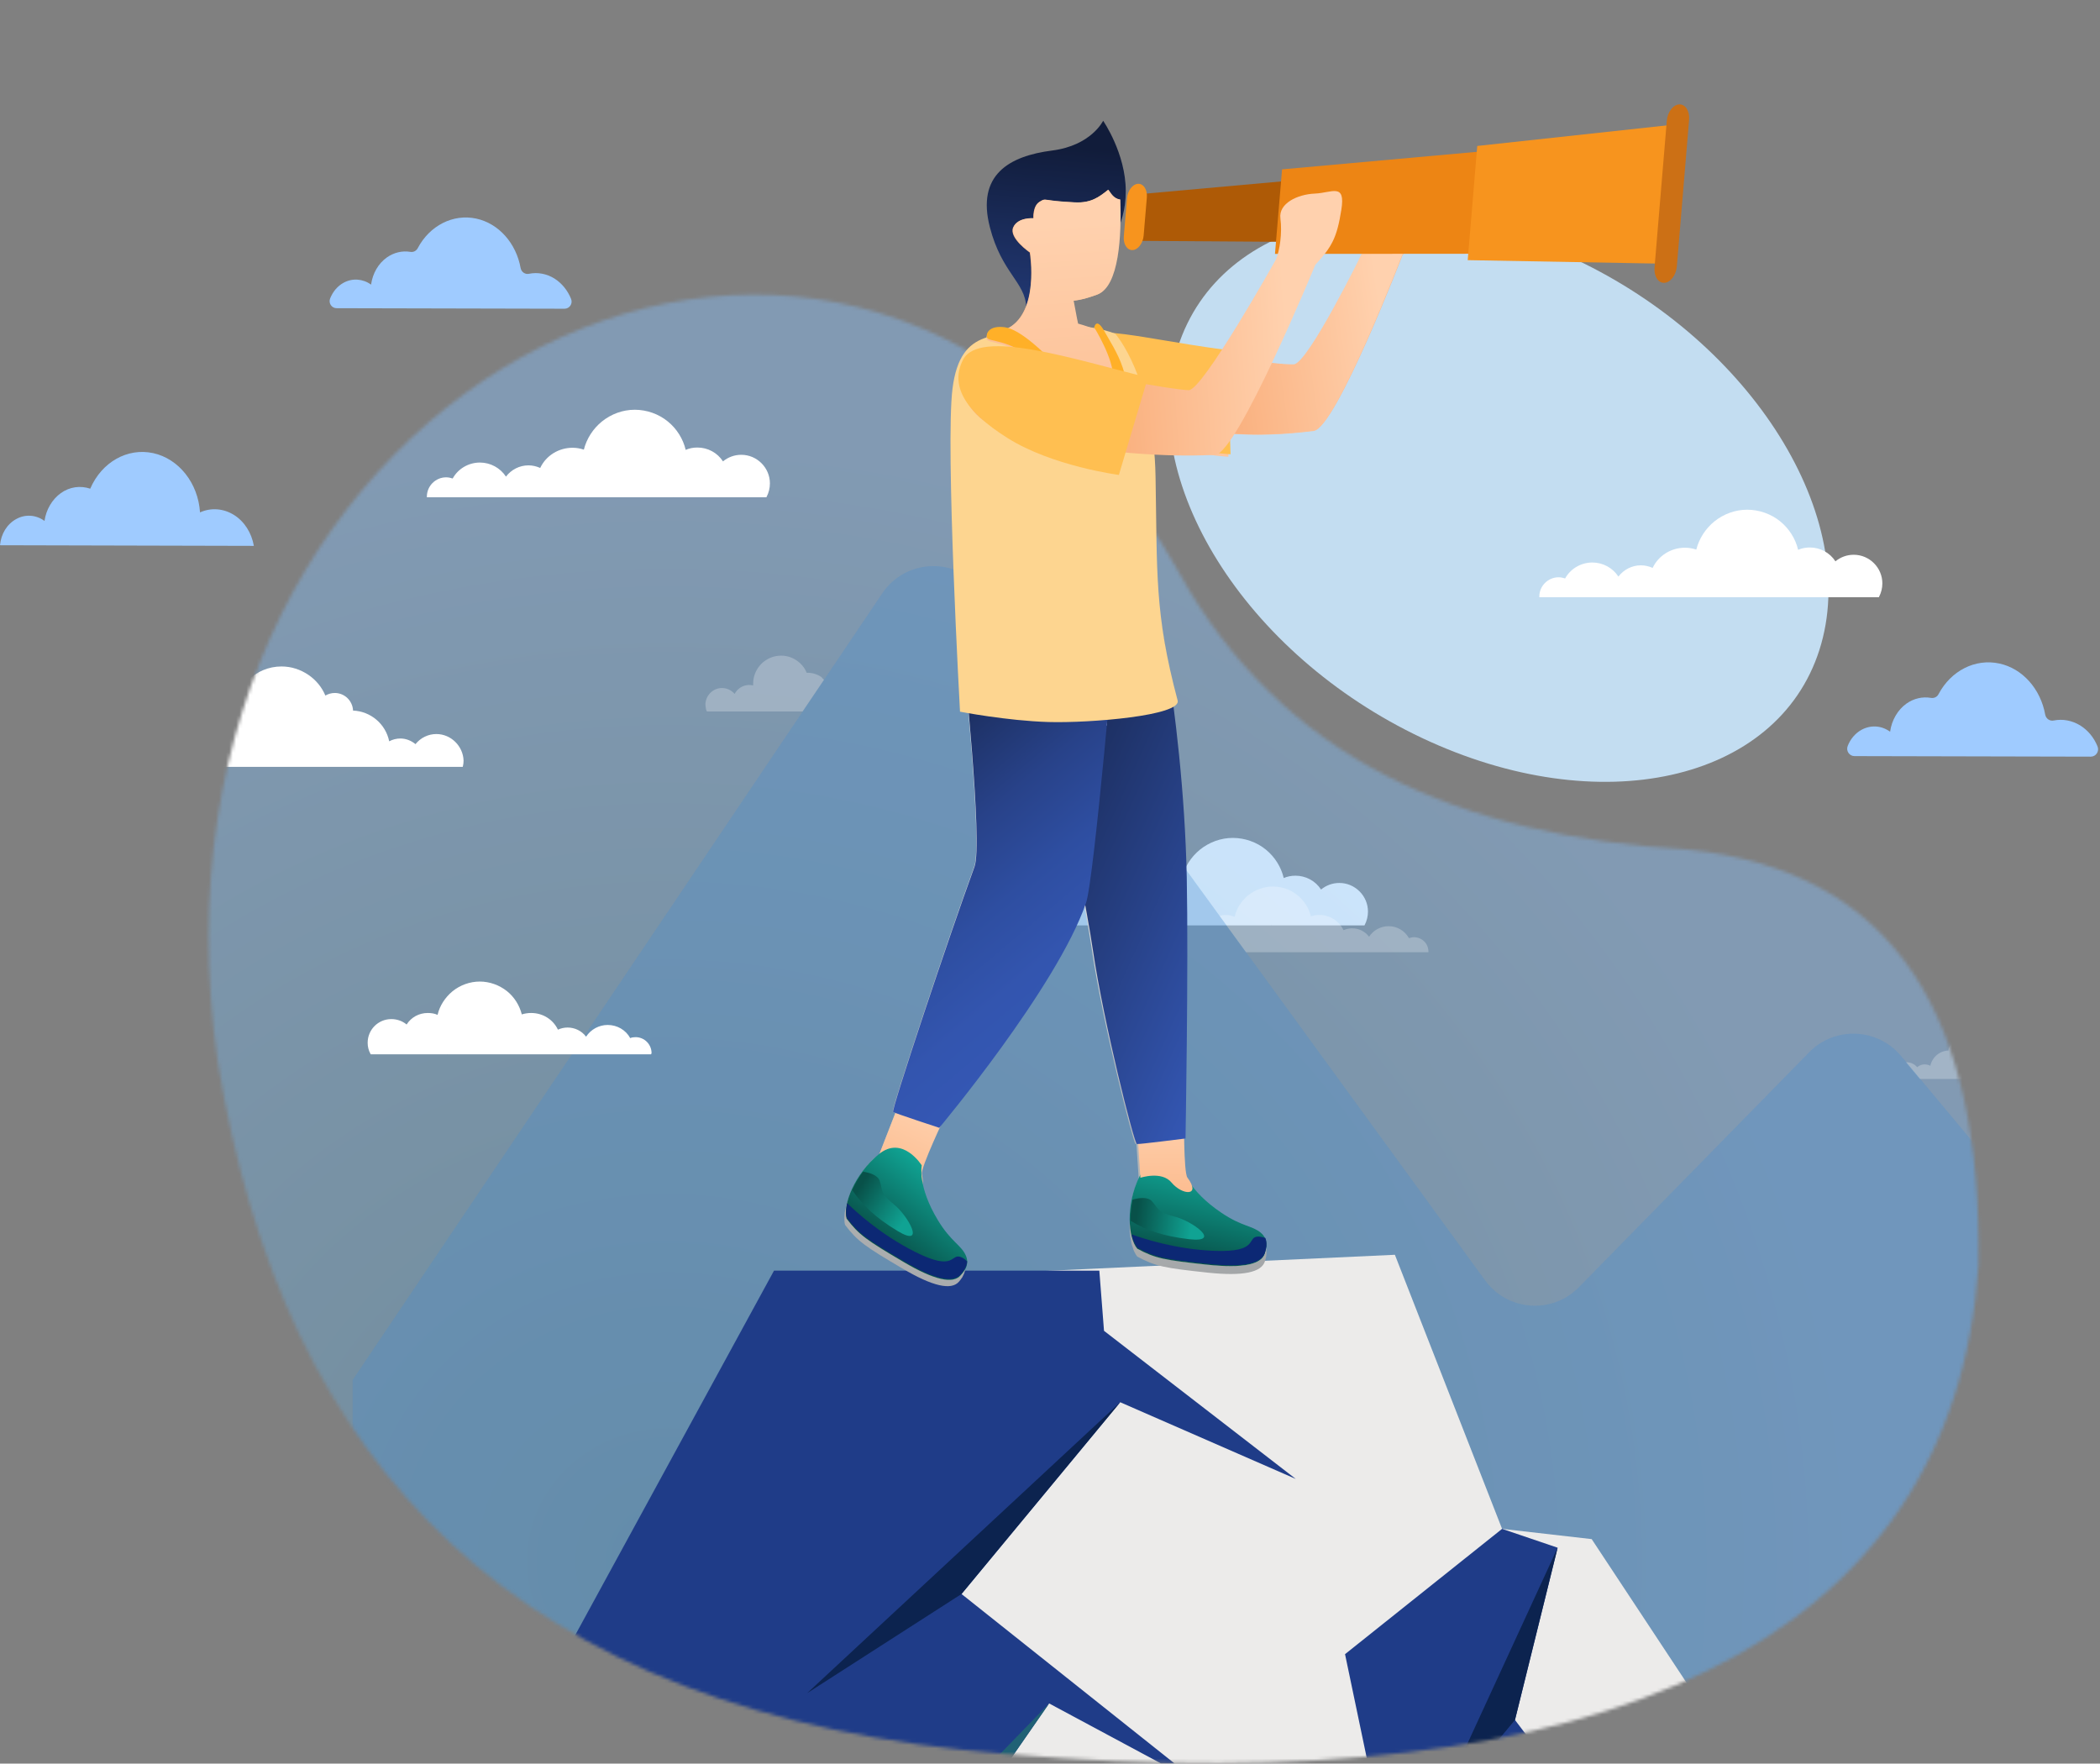 <svg width="618" height="519" viewBox="0 0 618 519" fill="none" xmlns="http://www.w3.org/2000/svg">
<rect x="0" y="0" width="618" height="519" fill="#808080" stroke="none"/>
<path fill-rule="evenodd" clip-rule="evenodd" d="M463.54 76.277C411.409 51.68 359.034 63.305 346.613 102.219C334.192 141.134 366.376 192.591 418.507 217.188C470.637 241.785 523.013 230.16 535.433 191.245C547.854 152.331 515.67 100.812 463.54 76.277Z" fill="#C3DDF1"/>
<path d="M301.624 272.132C301.624 269.025 304.179 266.47 307.286 266.47C307.976 266.47 308.598 266.608 309.219 266.815C310.807 263.915 313.915 262.12 317.229 262.12C320.336 262.12 323.236 263.708 324.894 266.263C326.482 264.191 328.898 262.948 331.522 262.948C332.696 262.948 333.87 263.225 334.975 263.708C336.701 260.048 340.43 257.77 344.504 257.77C345.678 257.77 346.782 257.977 347.818 258.322C348.647 255.077 350.511 252.177 353.135 250.036C355.897 247.826 359.28 246.583 362.802 246.583C366.323 246.583 369.845 247.826 372.538 250.036C375.162 252.177 377.026 255.146 377.786 258.391C378.891 257.908 380.064 257.701 381.238 257.701C384.276 257.701 387.107 259.22 388.765 261.774C390.284 260.532 392.148 259.841 394.151 259.841C398.777 259.841 402.575 263.639 402.575 268.265C402.575 269.646 402.229 271.027 401.608 272.201L401.539 272.339H374.264L374.195 272.27L374.126 272.339H301.624V272.132Z" fill="white"/>
<path d="M453 175.548C453 172.441 455.555 169.886 458.662 169.886C459.353 169.886 459.974 170.024 460.595 170.232C462.184 167.332 465.291 165.536 468.605 165.536C471.713 165.536 474.613 167.124 476.27 169.679C477.858 167.608 480.275 166.365 482.899 166.365C484.072 166.365 485.246 166.641 486.351 167.124C488.077 163.465 491.806 161.186 495.88 161.186C497.054 161.186 498.159 161.393 499.194 161.738C500.023 158.493 501.887 155.593 504.511 153.452C507.273 151.243 510.657 150 514.178 150C517.7 150 521.221 151.243 523.914 153.452C526.538 155.593 528.402 158.562 529.162 161.808C530.267 161.324 531.441 161.117 532.614 161.117C535.653 161.117 538.484 162.636 540.141 165.191C541.66 163.948 543.524 163.258 545.527 163.258C550.153 163.258 553.951 167.055 553.951 171.682C553.951 173.063 553.606 174.444 552.984 175.617L552.915 175.756H525.64L525.571 175.687L525.502 175.756H453V175.548Z" fill="white"/>
<path fill-rule="evenodd" clip-rule="evenodd" d="M13.094 153.298C10.585 151.463 7.404 151.279 4.773 152.748C2.08 154.216 0.306 157.092 1.52588e-05 160.457C1.52588e-05 160.457 24.903 160.518 74.708 160.641C74.035 156.786 71.894 153.421 68.834 151.524C65.775 149.627 62.104 149.321 58.861 150.79C58.31 142.162 52.62 135.004 45.094 133.352C37.507 131.7 29.92 135.983 26.555 143.814C23.618 142.835 20.497 143.264 17.928 145.099C15.358 146.935 13.583 149.933 13.094 153.298Z" fill="#9FCBFF"/>
<path fill-rule="evenodd" clip-rule="evenodd" d="M556.229 215.333C553.714 213.499 550.569 213.289 547.844 214.756C546.01 215.752 544.542 217.482 543.756 219.526C543.18 220.941 544.228 222.513 545.748 222.513C553.242 222.513 576.406 222.565 615.292 222.67C616.812 222.67 617.86 221.098 617.284 219.683C616.236 217.062 614.454 214.914 612.2 213.499C609.79 212.031 607.064 211.507 604.392 212.031C603.186 212.293 602.086 211.455 601.876 210.302C600.513 202.755 595.22 196.728 588.355 195.261C581.28 193.741 574.152 197.357 570.484 204.275C570.065 205.114 569.174 205.533 568.23 205.376C565.767 204.956 563.199 205.533 561.051 207.053C558.483 208.887 556.701 211.926 556.229 215.333Z" fill="#9FCBFF"/>
<path fill-rule="evenodd" clip-rule="evenodd" d="M109.202 83.756C106.762 82.012 103.712 81.798 101.12 83.205C99.32 84.184 97.948 85.836 97.155 87.824C96.606 89.201 97.582 90.7 99.076 90.7C106.304 90.7 128.661 90.761 166.145 90.853C167.609 90.853 168.615 89.354 168.066 87.977C167.06 85.469 165.352 83.358 163.186 81.981C160.868 80.544 158.215 80.054 155.653 80.574C154.524 80.819 153.426 80.023 153.213 78.892C151.901 71.581 146.777 65.768 140.159 64.33C133.327 62.862 126.434 66.38 122.927 73.049C122.5 73.844 121.646 74.272 120.761 74.12C118.382 73.722 115.912 74.303 113.838 75.771C111.337 77.546 109.659 80.452 109.202 83.756Z" fill="#9FCBFF"/>
<mask id="mask0" mask-type="alpha" maskUnits="userSpaceOnUse" x="61" y="86" width="522" height="433">
<path fill-rule="evenodd" clip-rule="evenodd" d="M346.892 168.376C377.301 223.383 429.738 246.083 496.553 249.999C558.535 256.362 583.315 300.049 582.214 372.371C574.749 483.913 472.079 531.149 296.168 516.159C150.913 504.717 83.363 430.681 64.089 312.47C34.781 109.148 253.644 2.378 346.892 168.376Z" fill="url(#paint0_linear)"/>
</mask>
<g mask="url(#mask0)">
<path d="M711.046 30.685H20.548V514.034H711.046V30.685Z" fill="url(#paint1_radial)" fill-opacity="0.4"/>
<g opacity="0.5">
<path opacity="0.5" d="M601.21 316.131C601.21 316.545 601.141 317.028 601.003 317.443V317.512H564.959L560.885 312.609C560.954 312.609 561.023 312.609 561.092 312.609C562.335 312.609 563.44 313.162 564.199 314.059C564.821 313.507 565.58 313.231 566.409 313.231C566.961 313.231 567.583 313.369 568.066 313.645C568.618 311.09 570.828 309.226 573.383 309.157C573.452 307.707 574.626 306.533 576.076 306.533C576.559 306.533 577.042 306.671 577.457 306.947C578.009 305.704 578.838 304.668 579.942 303.909C581.116 303.08 582.497 302.666 583.878 302.666C587.745 302.666 590.852 305.773 590.852 309.64C591.888 309.64 592.855 309.916 593.683 310.469C594.512 310.952 595.202 311.712 595.686 312.609C596.169 312.402 596.722 312.264 597.274 312.264C599.484 312.264 601.21 313.99 601.21 316.131Z" fill="white"/>
<path opacity="0.5" d="M242.496 200.057L236.212 209.379H208.04C207.764 209.034 207.695 208.274 207.626 207.791C207.626 207.446 207.557 207.17 207.626 206.824C207.902 204.408 209.974 202.474 212.459 202.474C213.909 202.474 215.221 203.096 216.188 204.2C217.017 202.612 218.674 201.577 220.469 201.577C220.883 201.577 221.298 201.646 221.643 201.715C221.643 201.507 221.643 201.369 221.643 201.162C221.643 196.674 225.303 192.945 229.86 192.945C231.517 192.945 233.105 193.429 234.486 194.395C235.798 195.293 236.834 196.536 237.386 197.986C237.524 197.986 237.593 197.986 237.732 197.986C239.182 197.986 240.632 198.469 241.806 199.298C241.944 199.574 242.22 199.781 242.496 200.057Z" fill="white"/>
<path opacity="0.5" d="M420.368 280.017V280.225H366.648L358.845 269.522C359.466 269.384 360.019 269.246 360.709 269.246C361.607 269.246 362.505 269.453 363.333 269.798C363.886 267.312 365.336 265.103 367.269 263.515C369.34 261.857 371.895 260.891 374.588 260.891C377.212 260.891 379.836 261.788 381.839 263.445C383.772 265.034 385.222 267.243 385.774 269.66C386.603 269.384 387.432 269.246 388.26 269.246C391.298 269.246 394.06 270.972 395.372 273.734C396.201 273.389 397.029 273.181 397.927 273.181C399.861 273.181 401.725 274.079 402.899 275.667C404.142 273.734 406.351 272.56 408.63 272.56C411.116 272.56 413.394 273.872 414.637 276.082C415.121 275.943 415.604 275.805 416.087 275.805C418.435 275.805 420.368 277.67 420.368 280.017Z" fill="white"/>
</g>
<path opacity="0.3" d="M794.273 419.982V515.202H103.775V406.103L236.212 209.38L242.496 200.058L259.62 174.648C266.663 164.152 281.992 163.876 289.45 174.096L358.914 269.522L366.717 280.225L437.009 376.757C443.638 385.871 456.827 386.838 464.698 378.759L532.436 309.64C539.963 301.976 552.53 302.459 559.435 310.745L561.023 312.61L565.097 317.512L658.245 429.166C665.495 437.866 678.96 437.866 686.21 429.166L728.054 378.897C735.097 370.473 747.872 370.128 755.329 378.138L794.273 419.982Z" fill="#478DCE"/>
<path d="M128.413 216.017C125.996 216.017 123.786 217.122 122.267 218.986C121.024 217.95 119.436 217.329 117.848 217.329C116.674 217.329 115.569 217.605 114.534 218.157C113.498 213.048 109.079 209.319 103.9 209.112C103.762 206.212 101.414 203.933 98.514 203.933C97.547 203.933 96.581 204.209 95.752 204.693C94.716 202.207 92.99 200.135 90.781 198.616C88.433 197.028 85.74 196.13 82.84 196.13C75.106 196.13 68.892 202.414 68.892 210.079C64.818 210.148 61.158 212.357 59.156 215.948C58.12 215.464 57.084 215.257 55.91 215.257C51.629 215.257 48.177 218.71 48.177 222.991C48.177 223.889 48.315 224.717 48.591 225.546L48.66 225.684H136.146L136.215 225.546C136.353 224.993 136.423 224.372 136.423 223.819C136.284 219.607 132.763 216.017 128.413 216.017Z" fill="white"/>
<path d="M191.744 309.917C191.744 307.362 189.673 305.221 187.049 305.221C186.497 305.221 185.944 305.29 185.461 305.497C184.149 303.081 181.594 301.631 178.832 301.631C176.277 301.631 173.86 302.943 172.479 305.083C171.168 303.357 169.165 302.39 167.025 302.39C166.058 302.39 165.091 302.597 164.193 303.012C162.743 299.973 159.705 298.109 156.322 298.109C155.355 298.109 154.457 298.247 153.56 298.523C152.869 295.83 151.35 293.414 149.21 291.687C146.931 289.892 144.1 288.856 141.2 288.856C138.3 288.856 135.4 289.892 133.121 291.757C130.981 293.552 129.392 295.969 128.771 298.662C127.873 298.247 126.907 298.109 125.871 298.109C123.316 298.109 121.037 299.352 119.656 301.493C118.413 300.457 116.825 299.904 115.168 299.904C111.301 299.904 108.194 303.012 108.194 306.878C108.194 307.983 108.47 309.157 109.023 310.124L109.092 310.262H131.602V310.193L131.671 310.262H191.606L191.744 309.917Z" fill="white"/>
<path d="M125.624 146.132C125.624 143.025 128.179 140.47 131.286 140.47C131.976 140.47 132.598 140.608 133.219 140.815C134.807 137.915 137.915 136.12 141.229 136.12C144.336 136.12 147.236 137.708 148.894 140.263C150.482 138.191 152.898 136.948 155.522 136.948C156.696 136.948 157.87 137.225 158.975 137.708C160.701 134.048 164.43 131.77 168.504 131.77C169.678 131.77 170.782 131.977 171.818 132.322C172.647 129.077 174.511 126.177 177.135 124.036C179.897 121.826 183.28 120.583 186.802 120.583C190.323 120.583 193.845 121.826 196.538 124.036C199.162 126.177 201.026 129.146 201.786 132.391C202.891 131.908 204.064 131.701 205.238 131.701C208.276 131.701 211.107 133.22 212.765 135.774C214.284 134.532 216.148 133.841 218.151 133.841C222.777 133.841 226.575 137.639 226.575 142.265C226.575 143.646 226.229 145.027 225.608 146.201L225.539 146.339H198.264L198.195 146.27L198.126 146.339H125.624V146.132Z" fill="white"/>
<path d="M560.84 592.852L468.408 452.938L442.04 449.922L410.496 369.263L258.72 376.268H228.365L258.72 474.339L218.441 513.45L560.84 592.852Z" fill="#ECEBEA"/>
<path d="M236.159 592.851H293.564L308.743 573.878L381.327 591.684L282.959 538.462L308.743 501.295L353.889 525.522L282.959 469.089L329.662 412.657L381.327 435.23L324.894 391.641L323.517 373.933H227.781L158.314 501.295L236.159 590.03V592.851Z" fill="#1F3C88"/>
<path d="M452.256 592.851L445.835 570.668L481.348 552.96L445.835 506.16L458.386 455.468L442.04 449.922L395.824 486.798L418.008 592.851H452.256Z" fill="#1F3C88"/>
<path d="M161.824 592.852L136.138 527.176L162.7 480.668L149.078 472.301L7.705 592.852H161.824Z" fill="#195866"/>
<path d="M162.7 480.667L51.003 573.878L136.138 527.175L162.7 480.667Z" fill="#206175"/>
<path d="M329.662 412.657L237.521 498.279L282.959 469.09L329.662 412.657Z" fill="#0C234F"/>
<path d="M308.743 501.294L242.581 569.402L282.959 538.462L308.743 501.294Z" fill="#206175"/>
<path d="M458.386 455.468L421.608 535.349L445.835 506.16L458.386 455.468Z" fill="#0C234F"/>
</g>
<path d="M331.004 99.044C332.576 101.141 334.62 103.866 336.349 106.224C339.598 110.574 348.927 111.989 349.399 110.836C349.713 110.102 351.39 105.91 353.277 102.608C355.583 102.975 357.941 103.29 360.509 103.656L360.561 105.176C367.636 106.224 373.768 106.906 377.489 107.168C375.812 111.308 373.034 115.762 373.087 116.287C373.139 117.02 382.572 117.702 384.092 115.343C385.612 112.985 405.579 76.3 405.579 76.3C405.579 76.3 402.802 76.142 400.181 75.985C400.705 74.99 401.02 74.361 401.02 74.361C401.963 71.635 402.33 66.552 401.439 62.202C400.548 57.852 405.894 54.813 410.977 54.236C416.061 53.66 419.834 50.253 419.153 58.481C418.472 66.709 417.266 69.434 412.707 75.147C412.707 75.147 393.159 125.982 386.608 126.82C377.122 128.026 369.418 128.183 361.295 127.607L361.505 134.419C361.505 134.419 341.747 133.267 328.069 125.982C314.39 118.697 310.093 111.413 313.29 103.918C315.596 98.206 321.099 97.734 331.004 99.044Z" fill="url(#paint2_linear)"/>
<path d="M329.902 99.045C348.716 104.233 376.597 107.43 380.737 107.22C384.877 107.063 400.966 74.256 400.966 74.256C401.91 71.531 402.277 66.447 401.386 62.098C400.495 57.748 405.84 54.708 410.924 54.132C416.007 53.555 419.781 50.149 419.099 58.377C418.418 66.605 417.213 69.33 412.653 75.042C412.653 75.042 393.105 125.877 386.554 126.716C368.893 128.969 357.626 127.764 337.868 124.148C318.006 120.479 307.629 95.691 329.902 99.045Z" fill="url(#paint3_linear)"/>
<path d="M361.191 103.027L362.134 133.686C362.134 133.686 342.376 132.533 328.698 125.248C315.02 117.963 310.722 110.679 313.919 103.185C318.059 93.542 331.685 99.149 361.191 103.027Z" fill="#FFBF51"/>
<path d="M321.33 279.555C317.923 256.653 302.568 184.54 302.568 184.54L332.65 165.517C334.484 165.517 336.213 165.517 337.995 165.569C339.358 172.068 342.712 188.838 345.385 210.535C343.341 211.268 340.825 212.107 338.205 212.578C332.545 213.627 332.702 223.846 330.501 236.109C328.3 248.373 336.947 249.159 339.043 276.096C341.14 303.034 343.603 358.114 347.324 362.621C350.416 366.394 367.763 370.167 372.479 367.128C372.689 367.757 372.741 368.386 372.689 368.962C372.689 369.119 372.689 369.277 372.637 369.434V369.486V369.539C372.637 369.748 372.584 369.905 372.532 370.115C372.479 370.482 372.375 370.796 372.27 371.111C371.326 374.465 365.771 375.618 355.395 374.517C342.712 373.155 340.039 372.683 334.694 369.801C334.327 369.381 334.065 368.91 333.803 368.333C333.75 368.281 333.75 368.176 333.698 368.124C333.698 368.071 333.646 368.019 333.646 367.966C333.541 367.809 333.488 367.547 333.436 367.337C333.331 367.075 333.226 366.761 333.121 366.447C333.069 366.237 333.017 366.027 332.964 365.818C332.912 365.451 332.807 365.084 332.755 364.665C332.755 364.507 332.702 364.35 332.65 364.193C332.021 359.791 332.65 353.921 335.218 348.628L334.432 336.627C334.379 336.627 334.222 336.627 334.17 336.627C333.541 336.522 324.474 300.937 321.33 279.555Z" fill="url(#paint4_linear)"/>
<path d="M334.695 347.755C331.393 355.669 332.127 364.369 334.747 367.408C340.093 370.291 342.765 370.762 355.448 372.125C365.825 373.278 371.38 372.125 372.323 368.718C372.48 368.299 372.585 367.723 372.638 367.146C371.747 367.094 370.751 367.041 369.65 366.832C359.693 365.312 356.548 357.294 352.618 355.25C348.687 353.258 344.285 355.512 341.612 350.481C339.831 347.074 336.634 347.284 334.695 347.755Z" fill="url(#paint5_linear)"/>
<path d="M348.215 344.156C348.215 344.156 349.578 350.235 359.43 356.891C365.457 360.979 368.549 360.664 371.012 362.761C373.371 364.752 372.689 367.268 372.27 368.788C371.327 372.142 365.771 373.295 355.395 372.194C342.712 370.831 340.039 370.36 334.694 367.477C331.969 364.28 331.235 354.585 335.27 346.357C339.253 338.286 348.215 344.156 348.215 344.156Z" fill="url(#paint6_linear)"/>
<path d="M333.017 363.275C333.383 364.952 334.012 366.315 334.746 367.205C340.092 370.088 342.764 370.559 355.447 371.922C365.824 373.075 371.379 371.922 372.322 368.516C372.637 367.467 373.003 365.843 372.374 364.323C371.85 364.166 371.222 363.956 370.435 363.904C366.557 363.851 371.012 368.673 357.124 368.096C345.699 367.625 336.109 364.375 333.017 363.275Z" fill="#0C2874"/>
<path d="M348.443 328.101C348.443 328.101 348.285 345.028 349.438 346.548C353.631 352.156 347.918 351.789 344.774 348.016C341.892 344.504 335.603 346.601 335.603 346.601L334.188 324.904C334.188 324.904 346.451 319.453 348.443 328.101Z" fill="url(#paint7_linear)"/>
<path d="M345.621 358.015C340.432 356.704 340.852 355.499 338.965 353.455C337.655 352.093 334.93 352.564 333.305 353.036C332.886 355.185 332.676 357.281 332.728 359.272C337.235 361.998 342.214 363.779 349.866 364.67C359.875 365.823 350.809 359.272 345.621 358.015Z" fill="url(#paint8_linear)"/>
<path d="M337.614 162.62C337.614 162.62 348.2 208.214 349.248 258.211C349.772 284.519 348.881 335.04 348.881 335.04C348.881 335.04 335.36 336.769 334.574 336.665C333.788 336.56 324.774 300.975 321.629 279.593C318.223 256.691 302.868 184.578 302.868 184.578L337.614 162.62Z" fill="url(#paint9_linear)"/>
<path d="M306.347 256.345C301.63 276.731 282.606 293.921 273.802 318.081C264.997 342.241 250.48 351.307 261.905 361.055C270.448 368.339 280.72 374.786 284.021 372.794C284.126 373.842 283.812 374.733 283.392 375.467C283.34 375.572 283.34 375.624 283.287 375.677C283.235 375.729 283.235 375.781 283.235 375.834C283.235 375.834 283.235 375.886 283.183 375.886C282.868 376.358 282.501 376.83 282.239 377.144C279.986 379.817 274.431 378.559 265.521 373.266C254.568 366.82 252.315 365.247 248.699 360.478C248.541 360.007 248.489 359.43 248.489 358.801C248.489 358.697 248.489 358.644 248.489 358.539C248.489 358.487 248.489 358.435 248.489 358.382C248.489 358.12 248.541 357.806 248.541 357.544C248.541 357.282 248.594 357.072 248.594 356.81C248.646 356.6 248.699 356.391 248.699 356.233C248.803 355.814 248.908 355.395 249.013 354.976C249.013 354.871 249.065 354.766 249.118 354.661C250.376 350.416 253.415 345.333 258.027 341.559L263.477 327.514C263.111 327.357 262.849 327.252 262.744 327.2C262.115 326.78 279.252 275.316 286.694 255.035C289.21 248.222 283.34 192.565 283.34 192.565L315.046 185.542L327.467 193.928C326.995 199.326 326.366 206.139 325.685 213.528C323.17 213.738 319.134 213.947 313.317 213.476C302.94 212.69 311.011 235.906 306.347 256.345Z" fill="url(#paint10_linear)"/>
<path d="M278.206 328.306C278.206 328.306 270.922 343.609 271.288 345.495C272.756 352.308 267.672 349.636 266.415 344.919C265.262 340.517 258.711 339.835 258.711 339.835L266.624 319.554C266.624 319.554 280.041 319.659 278.206 328.306Z" fill="url(#paint11_linear)"/>
<path d="M257.488 340.613C251.199 346.43 248.159 354.658 249.208 358.484C252.824 363.305 255.077 364.825 266.03 371.271C274.94 376.564 280.495 377.874 282.801 375.149C283.115 374.782 283.43 374.363 283.797 373.839C283.01 373.42 282.12 373.001 281.176 372.372C272.739 366.869 273.315 358.274 270.59 354.815C267.917 351.356 262.938 351.566 262.624 345.906C262.362 342.133 259.427 340.98 257.488 340.613Z" fill="url(#paint12_linear)"/>
<path d="M271.26 342.955C271.26 342.955 269.898 349.034 276.082 359.201C279.855 365.385 282.79 366.381 284.153 369.316C285.463 372.093 283.786 374.137 282.738 375.29C280.484 377.963 274.929 376.705 265.967 371.412C255.014 364.966 252.761 363.394 249.145 358.625C247.992 354.589 251.45 345.47 258.578 339.706C265.6 333.888 271.26 342.955 271.26 342.955Z" fill="url(#paint13_linear)"/>
<path d="M249.302 354.065C248.935 355.742 248.883 357.262 249.197 358.363C252.813 363.184 255.067 364.704 266.02 371.15C274.929 376.443 280.484 377.754 282.79 375.028C283.524 374.19 284.52 372.932 284.624 371.203C284.205 370.836 283.786 370.364 283.052 370.05C279.541 368.425 281.585 374.609 269.217 368.373C258.997 363.237 251.66 356.371 249.302 354.065Z" fill="#0C2874"/>
<path d="M263.029 354.394C258.888 351.093 259.779 350.097 258.888 347.529C258.312 345.747 255.639 345.066 253.962 344.804C252.652 346.586 251.604 348.42 250.818 350.254C253.752 354.552 257.526 358.272 264.129 362.255C272.672 367.391 267.169 357.696 263.029 354.394Z" fill="url(#paint14_linear)"/>
<path d="M328.502 182.644C328.502 182.644 322.003 258.897 319.592 265.762C310.945 290.656 276.409 331.9 276.409 331.9C276.409 331.9 263.464 327.655 262.835 327.236C262.206 326.817 279.344 275.353 286.785 255.071C289.301 248.258 283.431 192.601 283.431 192.601L328.502 182.644Z" fill="url(#paint15_linear)"/>
<path d="M325.426 72.96C325.426 72.96 331.296 67.352 331.296 56.242C331.296 45.132 324.64 35.541 324.64 35.541C324.64 35.541 321.129 42.826 309.652 44.293C296.917 45.918 287.326 51.473 291.309 66.881C294.768 80.297 301.686 83.022 302 90.307C302.262 95.39 314.211 71.912 314.211 71.912L325.426 72.96Z" fill="url(#paint16_linear)"/>
<path d="M328.217 98.231C328.217 98.231 339.537 110.913 340.061 140.314C340.585 168.509 339.694 180.353 346.559 206.137C347.765 210.592 320.722 212.845 308.511 212.479C296.3 212.112 282.517 209.439 282.517 209.439C282.517 209.439 278.167 131.038 280.316 114.32C282.674 95.715 293.942 99.331 307.149 96.711C319.202 94.248 328.217 98.231 328.217 98.231Z" fill="#FDD590"/>
<path d="M397.416 71.311L333.752 70.872L334.9 57.18L399.074 51.414L397.416 71.311Z" fill="#AE5A06"/>
<path d="M444.59 74.669L375.208 74.722L377.294 49.84L447.193 43.548L444.59 74.669Z" fill="#ED8514"/>
<path d="M490.304 77.612L431.928 76.558L434.737 42.952L493.733 36.551L490.304 77.612Z" fill="#F7941E"/>
<path d="M489.79 83.231C491.6 83.146 493.246 80.989 493.47 78.42L497.077 35.252C497.289 32.681 495.992 30.656 494.185 30.724C492.375 30.809 490.729 32.967 490.517 35.538L486.909 78.706C486.682 81.291 487.98 83.316 489.79 83.231Z" fill="#CC7015"/>
<path d="M333.297 73.593C331.681 73.665 330.529 71.862 330.718 69.582L331.66 58.376C331.852 56.079 333.317 54.164 334.922 54.09C336.538 54.018 337.69 55.82 337.501 58.1L336.559 69.307C336.367 71.603 334.902 73.518 333.297 73.593Z" fill="#F7941E"/>
<path d="M290.42 99.846C290.001 98.483 291.258 96.23 295.608 96.806C295.765 96.806 295.87 96.911 296.027 96.911C306.09 92.352 303.05 74.323 303.05 74.323C303.05 74.323 296.866 70.078 298.124 66.986C299.382 63.894 304.098 64.261 304.098 64.261C304.098 64.261 303.836 60.593 305.932 59.387C308.029 58.13 306.09 59.125 316.309 59.597C321.026 59.806 323.384 58.025 326.057 55.876C326.686 56.61 327.472 58.496 329.568 58.758C329.621 59.911 329.621 61.117 329.673 62.374C327.157 60.54 325.952 56.872 325.952 56.872C325.952 56.872 326.162 59.492 321.131 61.326C316.1 63.108 311.278 60.488 309.077 60.121C306.928 59.754 305.88 64.314 305.88 64.314C305.88 64.314 306.247 64.942 303.102 65.571C300.01 66.2 300.43 67.982 302.84 70.445C305.251 72.908 306.719 73.066 306.614 79.826C306.561 86.587 314.003 85.905 320.607 85.329C322.965 85.119 324.747 84.386 326.057 83.652C325.166 85.119 324.065 86.272 322.755 86.744C319.873 87.74 318.248 88.211 315.837 88.526V88.578C314.789 88.631 313.689 88.735 312.693 88.84C307.976 89.417 308.972 90.674 308.343 93.19C307.767 95.706 306.037 100.003 311.068 102.466C316.1 104.982 321.602 105.506 322.912 105.506C323.961 105.506 322.126 99.531 321.183 96.597C321.445 96.701 321.655 96.754 321.917 96.859C321.917 96.859 322.493 93.714 324.852 97.959C327.21 102.152 336.486 115.358 326.895 119.551C317.305 123.691 312.483 113.577 304.622 106.868C296.814 100.108 290.839 101.208 290.42 99.846Z" fill="url(#paint17_linear)"/>
<path d="M322.983 97.174C321.148 96.492 319.419 95.811 317.27 95.235C316.903 93.662 316.275 89.994 315.96 88.474C318.371 88.212 319.995 87.74 322.878 86.692C329.429 84.386 330.058 69.083 329.691 58.707C327.594 58.445 326.808 56.558 326.18 55.824C323.507 57.973 321.148 59.755 316.432 59.545C306.212 59.074 308.151 58.13 306.055 59.336C303.959 60.541 304.221 64.209 304.221 64.209C304.221 64.209 299.504 63.843 298.246 66.935C296.989 70.027 303.173 74.272 303.173 74.272C303.173 74.272 306.527 94.291 294.421 97.488C292.429 98.012 298.142 98.379 301.391 100.737C314.231 110.118 313.811 116.46 322.721 117.508C332.311 118.608 330.32 109.385 322.983 97.174Z" fill="url(#paint18_linear)"/>
<path d="M322.021 96.352C322.021 96.352 327.89 105.838 327.523 111.131C327.209 116.424 320.868 118.416 313.898 110.764C306.927 103.113 300.062 96.876 295.66 96.3C291.258 95.723 290.052 97.977 290.471 99.339C290.891 100.702 296.865 99.602 304.726 106.31C312.587 113.018 317.461 123.132 326.999 118.992C336.538 114.852 327.261 101.645 324.955 97.4C322.597 93.208 322.021 96.352 322.021 96.352Z" fill="#FFB028"/>
<path d="M299.871 103.824C318.266 110.375 345.727 114.725 349.815 114.829C353.903 114.934 375.495 76.362 375.495 76.362C376.595 73.69 377.382 68.659 376.805 64.256C376.229 59.854 381.836 57.181 386.92 56.972C392.003 56.762 396.039 53.67 394.728 61.793C393.418 69.969 392.003 72.589 387.077 77.935C387.077 77.935 364.175 133.486 357.572 133.853C339.805 134.797 316.694 132.438 297.303 127.407C277.755 122.324 277.912 98.845 299.871 103.824Z" fill="url(#paint19_linear)"/>
<path d="M337.815 111.098L329.273 139.765C329.273 139.765 309.62 137.197 296.518 128.916C283.416 120.688 279.695 113.142 283.416 105.857C288.29 96.581 316.066 105.752 337.815 111.098Z" fill="#FFBF51"/>
<defs>
<linearGradient id="paint0_linear" x1="332.246" y1="570.831" x2="316.726" y2="199.533" gradientUnits="userSpaceOnUse">
<stop stop-color="#FDFEFF"/>
<stop offset="1" stop-color="#E7F1FA"/>
</linearGradient>
<radialGradient id="paint1_radial" cx="0" cy="0" r="1" gradientUnits="userSpaceOnUse" gradientTransform="translate(196.508 460.912) rotate(-87.976) scale(495.917 520.713)">
<stop stop-color="#599DC2"/>
<stop offset="0.675" stop-color="#84C1FF"/>
</radialGradient>
<linearGradient id="paint2_linear" x1="304.122" y1="144.73" x2="450.441" y2="47.377" gradientUnits="userSpaceOnUse">
<stop stop-color="#FFD1AE"/>
<stop offset="1" stop-color="#F9AC78"/>
</linearGradient>
<linearGradient id="paint3_linear" x1="406.062" y1="88.73" x2="351.955" y2="96.339" gradientUnits="userSpaceOnUse">
<stop stop-color="#FFD1AE"/>
<stop offset="1" stop-color="#F9AC78"/>
</linearGradient>
<linearGradient id="paint4_linear" x1="352.194" y1="379.964" x2="324.727" y2="175.674" gradientUnits="userSpaceOnUse">
<stop stop-color="#A2A5A7"/>
<stop offset="0.345" stop-color="#BFC1C2"/>
<stop offset="1" stop-color="white"/>
</linearGradient>
<linearGradient id="paint5_linear" x1="330.791" y1="355.697" x2="362.978" y2="366.151" gradientUnits="userSpaceOnUse">
<stop stop-color="#AFAFAF"/>
<stop offset="0.395" stop-color="#CCCCCC"/>
<stop offset="1" stop-color="white"/>
</linearGradient>
<linearGradient id="paint6_linear" x1="356.449" y1="345.489" x2="350.489" y2="371.129" gradientUnits="userSpaceOnUse">
<stop stop-color="#10A393"/>
<stop offset="0.988" stop-color="#085149"/>
</linearGradient>
<linearGradient id="paint7_linear" x1="342.661" y1="326.901" x2="342.57" y2="371.65" gradientUnits="userSpaceOnUse">
<stop stop-color="#FFD1AE"/>
<stop offset="1" stop-color="#F9AC78"/>
</linearGradient>
<linearGradient id="paint8_linear" x1="350.912" y1="359.481" x2="334.324" y2="357.405" gradientUnits="userSpaceOnUse">
<stop stop-color="#10A393"/>
<stop offset="0.988" stop-color="#085149"/>
</linearGradient>
<linearGradient id="paint9_linear" x1="275.808" y1="221.34" x2="379.275" y2="267.864" gradientUnits="userSpaceOnUse">
<stop stop-color="#111C3A"/>
<stop offset="0.361" stop-color="#1D3063"/>
<stop offset="1" stop-color="#3457B4"/>
</linearGradient>
<linearGradient id="paint10_linear" x1="239.914" y1="385.329" x2="333.809" y2="166.763" gradientUnits="userSpaceOnUse">
<stop stop-color="#A2A5A7"/>
<stop offset="0.345" stop-color="#BFC1C2"/>
<stop offset="1" stop-color="white"/>
</linearGradient>
<linearGradient id="paint11_linear" x1="273.37" y1="324.775" x2="254.579" y2="365.406" gradientUnits="userSpaceOnUse">
<stop stop-color="#FFD1AE"/>
<stop offset="1" stop-color="#F9AC78"/>
</linearGradient>
<linearGradient id="paint12_linear" x1="250.471" y1="346.024" x2="275.239" y2="368.877" gradientUnits="userSpaceOnUse">
<stop stop-color="#AFAFAF"/>
<stop offset="0.395" stop-color="#CCCCCC"/>
<stop offset="1" stop-color="white"/>
</linearGradient>
<linearGradient id="paint13_linear" x1="278.027" y1="347.384" x2="261.851" y2="368.246" gradientUnits="userSpaceOnUse">
<stop stop-color="#10A393"/>
<stop offset="0.988" stop-color="#085149"/>
</linearGradient>
<linearGradient id="paint14_linear" x1="267.105" y1="357.811" x2="252.956" y2="349.025" gradientUnits="userSpaceOnUse">
<stop stop-color="#10A393"/>
<stop offset="0.988" stop-color="#085149"/>
</linearGradient>
<linearGradient id="paint15_linear" x1="254.328" y1="204.44" x2="326.256" y2="289.933" gradientUnits="userSpaceOnUse">
<stop stop-color="#111C3A"/>
<stop offset="0.012" stop-color="#121D3D"/>
<stop offset="0.234" stop-color="#1E3267"/>
<stop offset="0.448" stop-color="#284289"/>
<stop offset="0.652" stop-color="#2E4EA1"/>
<stop offset="0.841" stop-color="#3355AF"/>
<stop offset="1" stop-color="#3457B4"/>
</linearGradient>
<linearGradient id="paint16_linear" x1="312.38" y1="43.001" x2="302.075" y2="166.235" gradientUnits="userSpaceOnUse">
<stop stop-color="#111C3A"/>
<stop offset="0.258" stop-color="#1C2F61"/>
<stop offset="0.591" stop-color="#29458E"/>
<stop offset="0.85" stop-color="#3152AA"/>
<stop offset="1" stop-color="#3457B4"/>
</linearGradient>
<linearGradient id="paint17_linear" x1="303.929" y1="154.944" x2="319.792" y2="45.613" gradientUnits="userSpaceOnUse">
<stop stop-color="#FFD1AE"/>
<stop offset="1" stop-color="#F9AC78"/>
</linearGradient>
<linearGradient id="paint18_linear" x1="311.288" y1="65.932" x2="319.788" y2="198.678" gradientUnits="userSpaceOnUse">
<stop stop-color="#FFD1AE"/>
<stop offset="1" stop-color="#F9AC78"/>
</linearGradient>
<linearGradient id="paint19_linear" x1="378.501" y1="94.297" x2="320.161" y2="98.179" gradientUnits="userSpaceOnUse">
<stop stop-color="#FFD1AE"/>
<stop offset="1" stop-color="#F9AC78"/>
</linearGradient>
</defs>
</svg>
